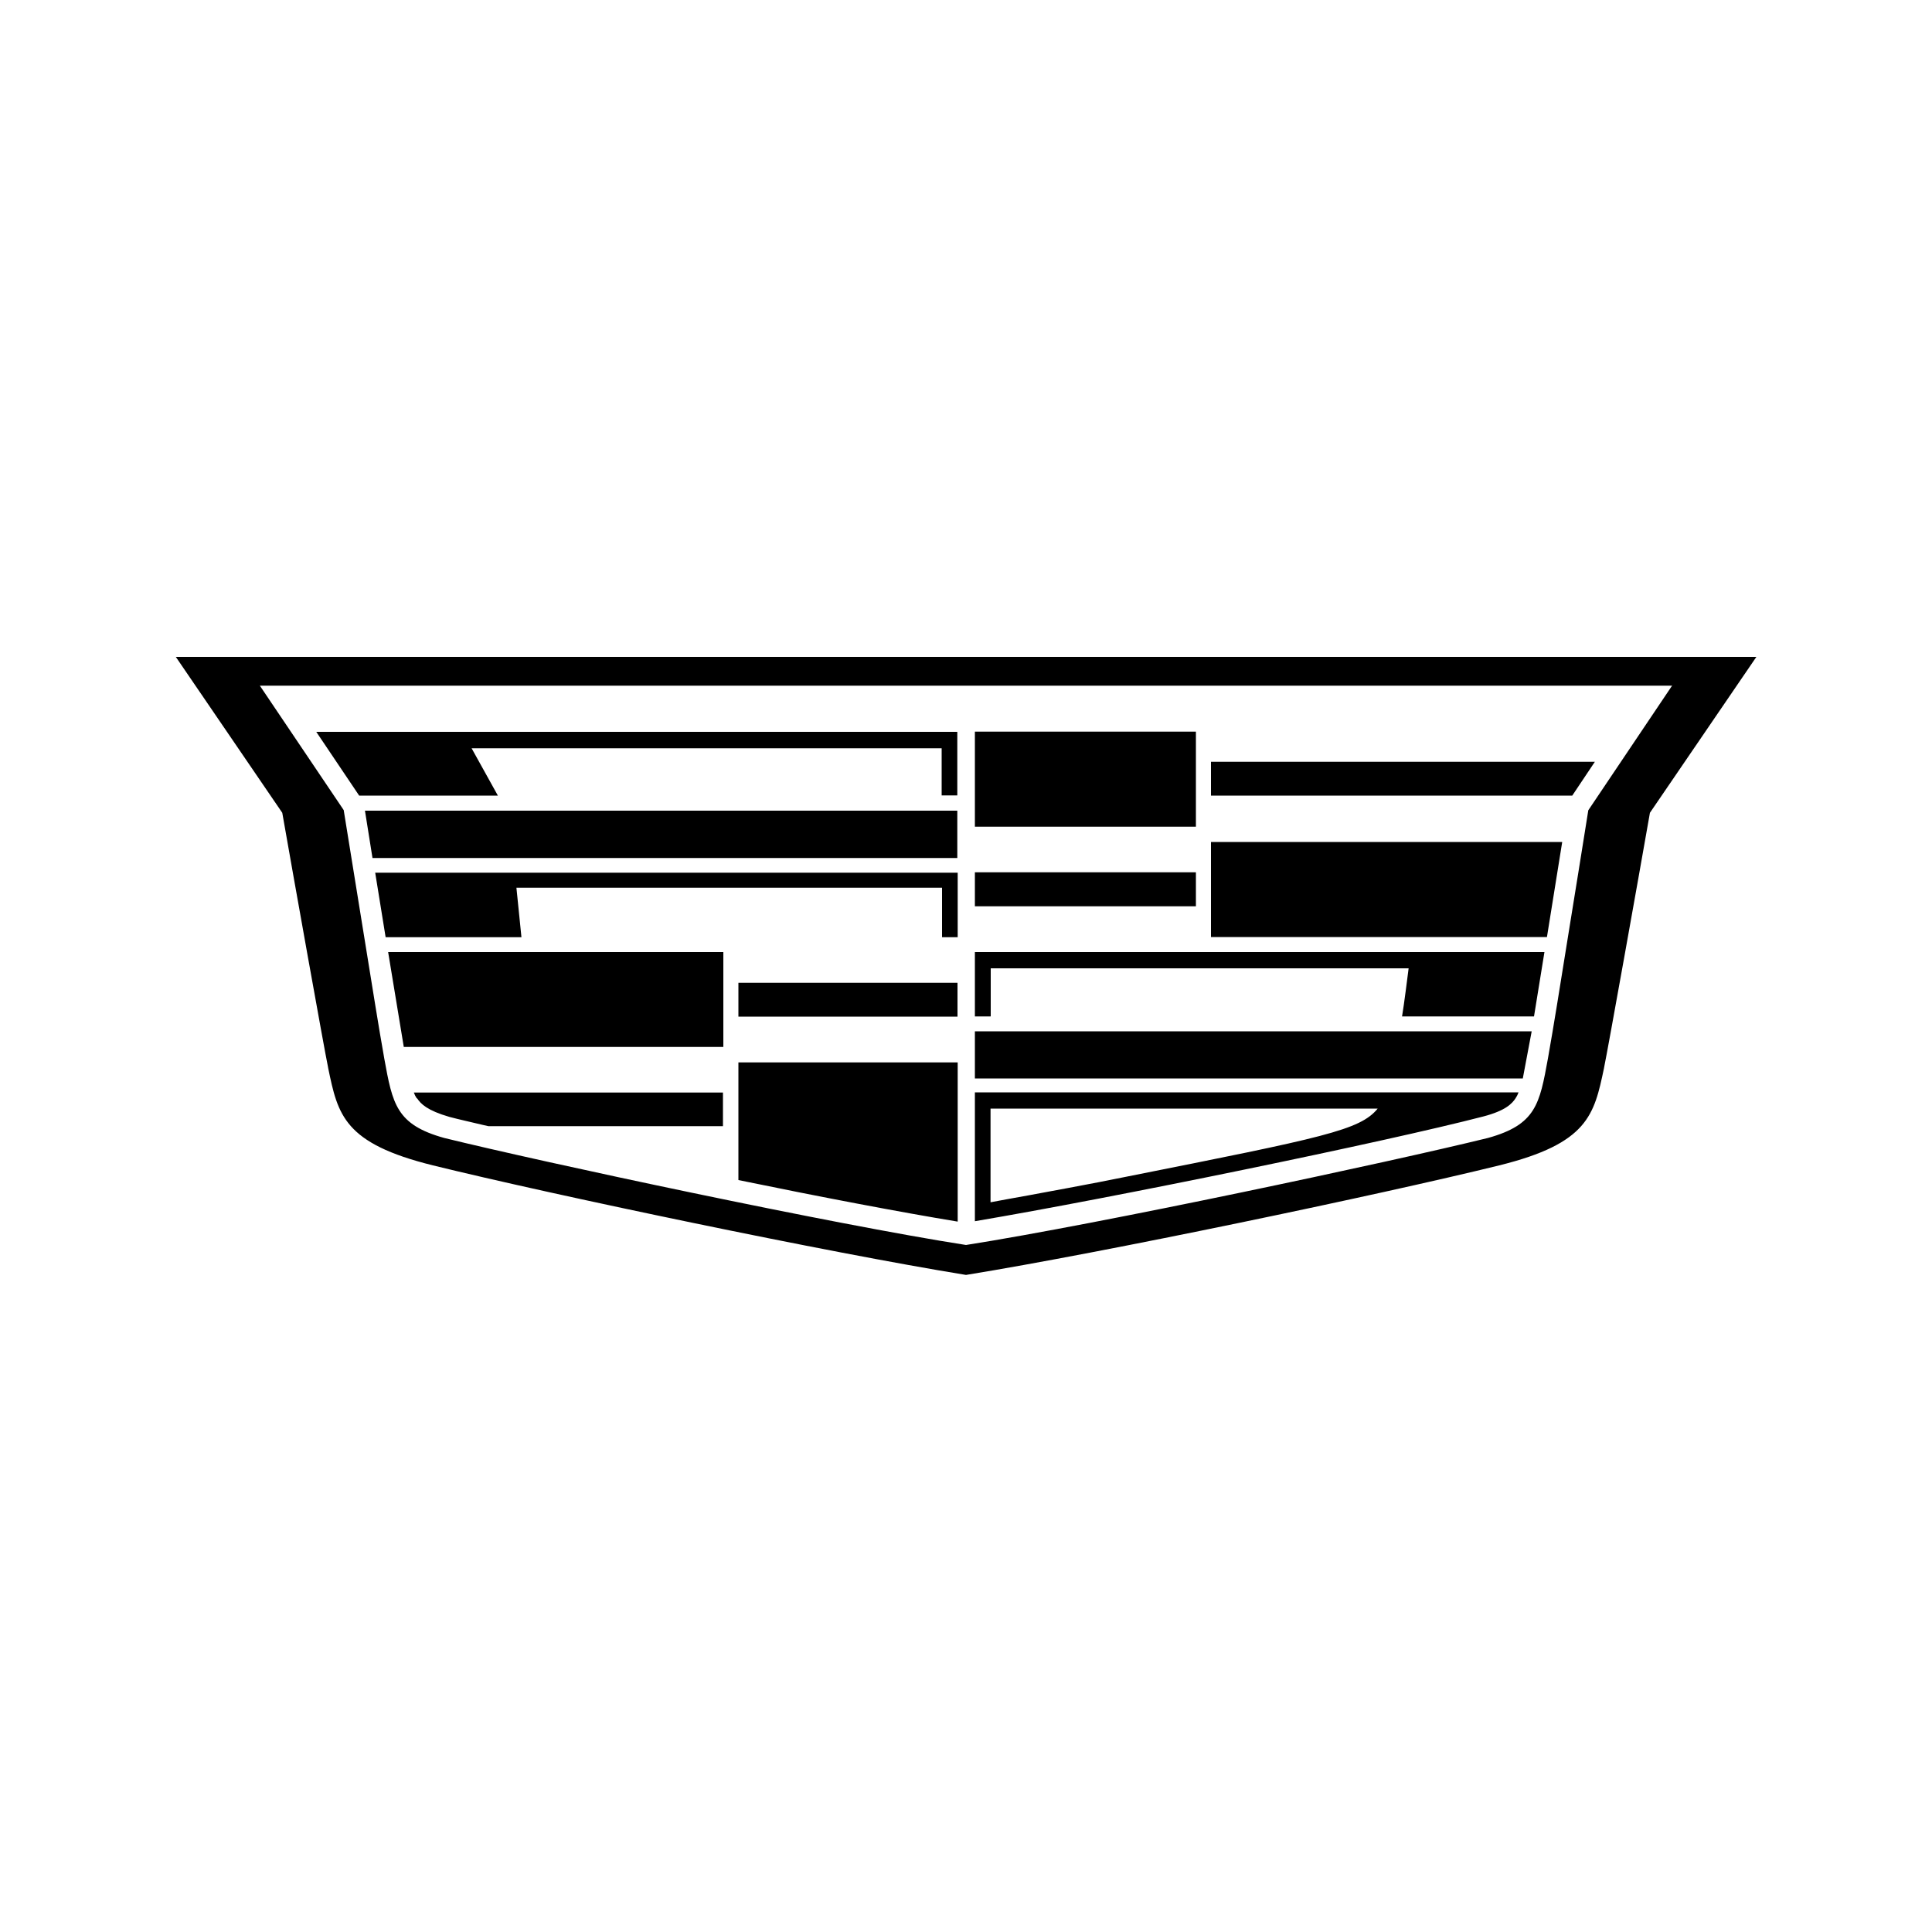 <?xml version="1.0" encoding="UTF-8"?>
<svg id="Layer_1" data-name="Layer 1" xmlns="http://www.w3.org/2000/svg" viewBox="0 0 100 100">
  <defs>
    <style>
      .cls-1 {
        fill-rule: evenodd;
        stroke-width: 0px;
      }
    </style>
  </defs>
  <path class="cls-1" d="m85.4,42.07l5.51-8.07H9.1l5.51,8.07c.6,3.43,2.18,12.27,2.36,13.12l.02.11c.5,2.41.81,3.88,5.42,5.02,6.22,1.53,20.44,4.51,27.59,5.67,7.15-1.16,21.38-4.14,27.6-5.67,4.6-1.14,4.91-2.61,5.42-5.02l.02-.11c.18-.86,1.76-9.69,2.36-13.12Zm-66.8-.89h7.17l-1.36-2.45h24.33v2.44h.81v-3.29H16.37l2.22,3.3Zm.69,3.23h30.26v-2.45h-30.66l.39,2.45Zm7.69,4.1h-7.02l-.54-3.34h30.15v3.34h-.81v-2.56h-22.03l.26,2.56Zm22.58,4.11h-11.34v-1.75h11.34v1.75Zm.9-14.75h11.44v4.92s-11.44,0-11.44,0v-4.92Zm-28.87,18.98c.19.29.53.63,1.67.96.49.13,1.04.25,1.75.42l.27.06h12.14v-1.74h-16c.04.11.09.21.15.3h0Zm15.84-2.66h-16.53l-.81-4.91h17.35v4.91Zm.79,6.89c4.23.87,8.37,1.66,11.35,2.15v-8.24h-11.35v6.09Zm41.84-12.58h-17.38v-4.92h18.18l-.79,4.92Zm-17.38-9.07v1.75h18.7s1.17-1.75,1.17-1.75h-19.87Zm23.89-3.94H13.45l4.34,6.44c.37,2.31.7,4.33.98,6.06h0s0,0,0,0c.53,3.28.88,5.46,1.06,6.45.02.12.04.24.06.35h0s0,0,0,0h0c.43,2.36.62,3.42,3.1,4.11,5.17,1.27,20.13,4.47,27.01,5.54,6.88-1.08,21.85-4.27,27.02-5.54,2.48-.69,2.67-1.75,3.1-4.11l.04-.23.02-.12c.18-1,.55-3.26,1.09-6.65.27-1.68.59-3.63.94-5.85l4.33-6.44Zm-35.3,17.12h-.81v-3.33h29.48l-.54,3.33h-6.83c.1-.58.31-2.25.34-2.49h-21.63v2.48Zm-.81,3.21h28.36l.46-2.44h-28.82v2.44Zm0-10.67h11.44v1.76h-11.44v-1.76Zm0,11.39h28.14c-.04.11-.09.21-.15.3-.19.29-.53.65-1.68.95-5.09,1.32-19.1,4.2-26.31,5.42v-6.68Zm2.78,5.33c-.78.14-1.5.27-1.97.36v-4.85h20.04c-.92,1.12-2.77,1.49-13.03,3.53-.45.09-.92.18-1.41.28-.72.14-2.27.43-3.63.68Z"/>
</svg>